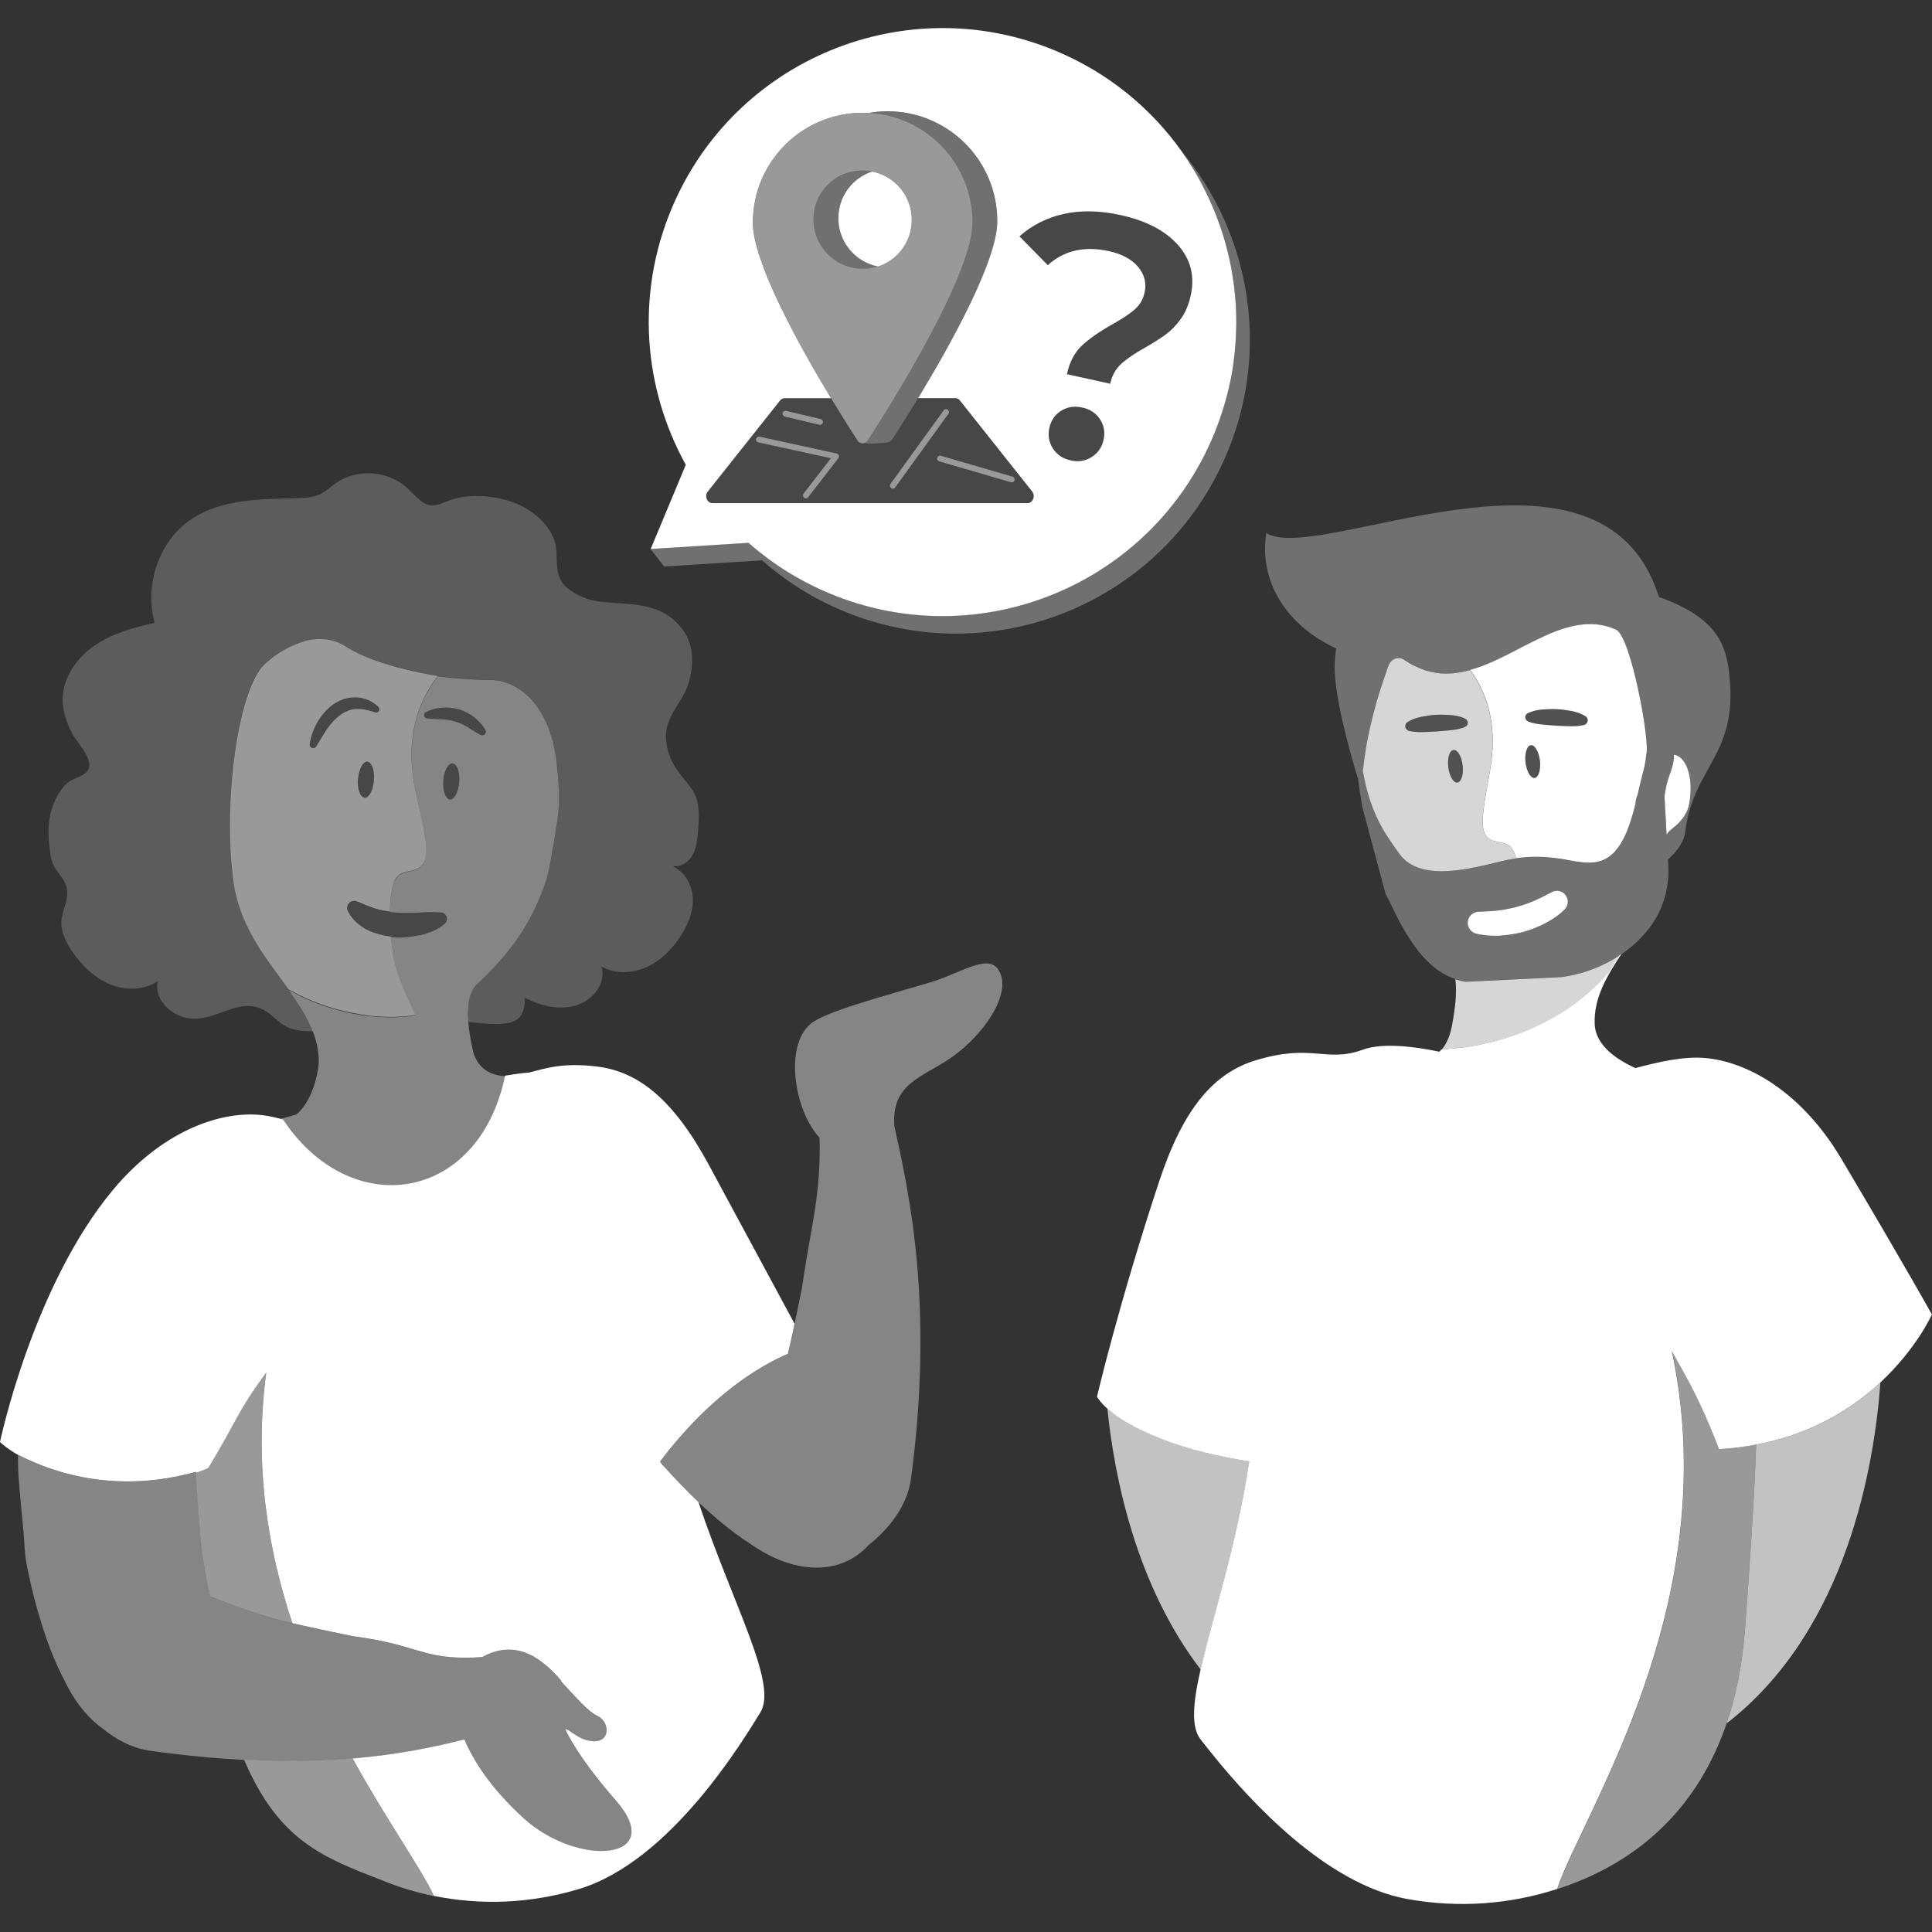 <svg viewBox="0 0 300 300" xmlns="http://www.w3.org/2000/svg"><rect x="0" y="0" width="300" height="300" fill="#333333" stroke="none"/><g fill="#fff"><path d="m 41.17 103.17 c 1.77 -1.68 3.96 -2.93 6.31 -3.59 2.1 -.6 4.38 -.26 6.25 .88 3.11 1.88 10.09 4.97 22.56 5.1 2.19 .02 4.26 1.07 5.82 2.6 1.58 1.56 3.2 4.1 3.99 8.16 v .03 c -.31 -1.6 -.75 -2.95 -1.27 -4.11 .51 1.16 .96 2.51 1.27 4.11 .13 .67 .25 1.38 .33 2.13 .15 1.47 .3 2.95 .35 4.43 .05 1.49 0 2.98 -.23 4.46 -.32 2.05 -.73 4.55 -1.09 6.44 -.08 .41 -.15 .78 -.23 1.12 -.1 .46 -.19 .85 -.27 1.14 -.41 1.42 -.92 2.74 -1.47 4.01 -1.21 2.77 -2.72 5.22 -4.48 7.44 -1.51 1.91 -3.2 3.66 -4.99 5.34 -.95 .88 -1.29 2.39 -1.35 4.02 -.01 .29 -.01 .58 0 .87 .01 .31 .03 .62 .05 .92 1.41 .2 2.83 .33 4.26 .34 3.19 .02 4.54 -.87 4.52 -4.07 2.43 1.25 5.36 1.98 8 1.16 2.65 -.81 4.7 -3.55 3.88 -6.02 2.06 1.19 4.8 1.09 7 .1 2.2 -.98 3.91 -2.74 5.2 -4.67 1.18 -1.77 2.05 -3.78 2.01 -5.85 s -1.14 -4.2 -3.11 -5.15 c 1.25 .11 2.29 -.52 2.93 -1.53 s .82 -2.2 .93 -3.37 c .23 -2.32 .46 -5.21 -.94 -7.12 -1.33 -1.82 -2.75 -3.12 -3.5 -5.36 -.11 -.34 -.21 -.68 -.29 -1.03 -.2 -.86 -.27 -1.74 -.15 -2.61 .41 -2.81 2.7 -4.78 3.48 -7.49 .77 -2.7 .86 -5.73 -.84 -8.1 -3.27 -4.56 -8.08 -3.92 -12.93 -4.48 -1.8 -.21 -3.53 -.91 -4.96 -2.02 -2.74 -2.11 -1.09 -5.38 -2.35 -8.07 -1.36 -2.9 -4.27 -4.85 -7.28 -5.68 -2.93 -.81 -6.49 -.96 -9.32 .26 -3.03 1.31 -3.61 .17 -5.99 -2.08 -2.91 -2.76 -7.79 -3.13 -11.08 -.84 -.84 .58 -1.58 1.31 -2.5 1.75 -1.09 .51 -2.32 .58 -3.52 .61 -5.65 .17 -11.7 .1 -16.41 3.23 -5.08 3.38 -7.39 10.26 -5.74 16.14 -3.31 .72 -6.65 1.65 -9.42 3.58 -2.78 1.94 -4.92 5.07 -4.87 8.45 .03 1.74 .62 3.43 1.39 5 .83 1.66 4 4.59 2.23 6.22 -.8 .74 -2.19 .89 -3.07 1.76 -.81 .81 -1.42 1.82 -1.87 2.87 -1.15 2.7 -1 5.71 -.49 8.56 .37 2.08 2.1 2.94 2.46 4.84 .34 1.8 -.78 3.4 -.85 5.14 -.08 2.03 1.23 4.11 2.44 5.64 1.44 1.82 3.29 3.43 5.56 4.24 2.27 .8 5.01 .69 6.97 -.67 -.62 2.53 1.65 5.09 4.35 5.69 4.6 1.01 8.33 -3.76 12.62 -.9 .99 .66 1.78 1.59 2.81 2.17 1.11 .63 2.42 .8 3.69 .83 .21 0 .42 0 .63 -.01 -.86 -2.25 -2.24 -4.36 -3.78 -6.5 .01 .01 .03 .01 .04 .02 -3.34 -4.66 -7.42 -9.47 -8.47 -16.26 -1.76 -11.69 .41 -30.03 4.81 -34.22 z" opacity=".2"/><path d="m 57.25 157.71 c 1.49 .17 2.81 .21 3.9 .19 2.09 -.04 3.34 -.29 3.35 -.3 0 0 -.1 -.22 -.26 -.54 -.1 -.2 -.21 -.43 -.34 -.72 -.18 -.4 -.4 -.87 -.62 -1.37 -.23 -.52 -.47 -1.07 -.7 -1.62 -.32 -.76 -.6 -1.49 -.8 -2.09 -.12 -.37 -.22 -.77 -.33 -1.19 -.21 -.84 -.4 -1.77 -.54 -2.73 -.08 -.66 -.14 -1.22 -.2 -1.72 -.01 -.06 -.01 -.12 -.02 -.18 -1.2 -.14 -2.39 -.46 -3.54 -.97 -1.32 -.65 -2.5 -1.7 -3.14 -3 -.27 -.54 -.05 -1.2 .5 -1.47 .29 -.14 .62 -.15 .9 -.04 l .16 .06 c 1.09 .45 1.97 .84 2.93 1.13 .65 .19 1.33 .3 2.02 .39 .03 -1.37 .16 -2.66 .42 -3.75 .03 -.14 .07 -.27 .11 -.41 .16 -.53 .38 -1.05 .8 -1.41 .45 -.4 1.05 -.55 1.65 -.68 .62 -.14 1.24 -.27 1.73 -.65 .63 -.48 .9 -1.25 .97 -2.06 .04 -.47 .02 -.95 -.03 -1.4 -.31 -2.85 -1.09 -5.63 -1.67 -8.45 -1.81 -8.76 .81 -14.23 3.46 -17.76 h .01 s -9.06 -1.23 -14.26 -4.55 c -1.84 -1.18 -4.14 -1.47 -6.25 -.88 -2.35 .67 -4.54 1.91 -6.31 3.59 -4.4 4.18 -6.57 22.52 -4.81 34.22 1.05 6.79 5.12 11.6 8.47 16.26 2.7 1.54 5.33 2.54 7.75 3.18 1.58 .42 3.06 .69 4.41 .86 .08 .01 .18 .03 .26 .04 z m -1.65 -36.73 c .09 -1.23 .52 -2.24 1.03 -2.58 .13 -.09 .27 -.14 .41 -.13 .06 0 .11 .03 .16 .05 .11 .04 .21 .1 .31 .21 .07 .08 .13 .17 .19 .27 .29 .53 .44 1.4 .37 2.36 -.09 1.16 -.47 2.13 -.95 2.53 -.16 .13 -.33 .2 -.5 .18 -.17 -.01 -.33 -.1 -.47 -.26 -.11 -.12 -.2 -.29 -.29 -.49 -.12 -.29 -.22 -.65 -.26 -1.06 -.04 -.34 -.04 -.7 -.02 -1.09 z m -6.35 -8.77 c .61 -1.04 1.39 -2.03 2.43 -2.78 .52 -.38 1.12 -.66 1.74 -.89 .64 -.17 1.3 -.29 1.96 -.24 1.32 .06 2.55 .63 3.4 1.49 .19 .2 .19 .51 -.01 .71 -.14 .14 -.34 .18 -.51 .12 l -.01 -.01 c -1.02 -.35 -1.97 -.56 -2.88 -.52 -.92 .03 -1.78 .38 -2.54 .94 -.77 .55 -1.44 1.31 -2.03 2.15 -.59 .85 -1.09 1.78 -1.69 2.72 l -.01 .02 c -.16 .26 -.5 .33 -.76 .17 -.19 -.12 -.28 -.34 -.25 -.55 .18 -1.15 .57 -2.28 1.16 -3.33 z" opacity=".5"/><path d="m 78.43 167.1 c -3.27 -.15 -4.63 -2.2 -5.04 -4.14 -.22 -1.05 -.54 -2.65 -.67 -4.29 -.02 -.31 -.04 -.61 -.05 -.92 -.01 -.29 0 -.58 .01 -.87 .05 -1.64 .4 -3.15 1.35 -4.02 1.8 -1.68 3.48 -3.43 4.99 -5.34 1.76 -2.22 3.27 -4.67 4.48 -7.44 .55 -1.27 1.06 -2.59 1.47 -4.01 .08 -.29 .17 -.68 .27 -1.14 .07 -.34 .15 -.71 .22 -1.12 .36 -1.89 .78 -4.39 1.09 -6.45 .23 -1.49 .28 -2.98 .23 -4.46 s -.2 -2.96 -.35 -4.43 c -.08 -.76 -.2 -1.46 -.33 -2.13 -.31 -1.6 -.75 -2.95 -1.27 -4.11 -.36 -.81 -.76 -1.52 -1.17 -2.14 -.5 -.75 -1.02 -1.38 -1.55 -1.9 -.11 -.11 -.22 -.2 -.33 -.3 -1.51 -1.37 -3.45 -2.28 -5.49 -2.3 -3.11 -.03 -5.86 -.25 -8.31 -.58 -2.66 3.54 -5.27 9.01 -3.46 17.76 .57 2.81 1.35 5.59 1.66 8.45 .05 .45 .07 .93 .02 1.4 -.08 .81 -.34 1.57 -.97 2.06 -.49 .38 -1.12 .51 -1.73 .65 -.6 .14 -1.19 .29 -1.65 .69 -.41 .36 -.64 .88 -.8 1.41 -.04 .14 -.08 .27 -.11 .41 -.26 1.08 -.39 2.38 -.42 3.75 .34 .04 .68 .09 1.03 .12 .2 .01 .42 .01 .62 .02 .88 .04 1.77 .05 2.69 -.02 1.12 -.07 2.31 -.15 3.52 -.03 l .12 .01 c .55 .05 .96 .54 .9 1.09 -.03 .27 -.16 .51 -.36 .68 -1.12 .93 -2.35 1.4 -3.66 1.71 -.82 .17 -1.65 .31 -2.5 .37 -.52 .04 -1.04 .06 -1.56 .02 -.21 -.01 -.41 -.04 -.62 -.07 .01 .06 .01 .12 .02 .18 .06 .56 .13 1.14 .2 1.72 .15 .97 .33 1.89 .54 2.74 .1 .42 .21 .82 .33 1.19 .19 .59 .48 1.33 .8 2.09 .23 .54 .47 1.1 .7 1.62 .22 .5 .44 .97 .62 1.37 .13 .28 .24 .52 .34 .72 .16 .33 .26 .54 .26 .54 -.01 0 -1.26 .26 -3.35 .3 -1.09 .02 -2.41 -.02 -3.91 -.19 -.08 -.01 -.17 -.02 -.26 -.03 -1.35 -.16 -2.84 -.44 -4.41 -.86 -2.42 -.64 -5.05 -1.64 -7.75 -3.18 1.53 2.13 2.9 4.23 3.76 6.49 .08 .23 .17 .48 .26 .72 .41 1.25 .65 2.56 .65 3.95 .01 .8 -.6 5.7 -3.45 8.18 l -1.97 .56 -.54 .16 .45 .12 c 10.48 15.82 30.3 12.94 34.44 -6.73 z m -9.6 -45.86 c .04 -.58 .16 -1.11 .33 -1.55 .11 -.29 .24 -.54 .39 -.73 .07 -.1 .15 -.18 .23 -.24 .16 -.13 .33 -.2 .5 -.18 .6 .04 1.02 1.04 1.05 2.33 0 .18 0 .37 -.02 .57 -.12 1.55 -.76 2.76 -1.44 2.71 -.17 -.01 -.33 -.1 -.47 -.26 -.04 -.04 -.07 -.1 -.11 -.16 -.03 -.04 -.06 -.07 -.08 -.12 -.1 -.18 -.18 -.4 -.24 -.65 -.02 -.06 -.03 -.13 -.05 -.19 -.09 -.45 -.13 -.97 -.09 -1.52 z m -2.97 -10.29 c .02 -.17 .13 -.31 .27 -.38 .76 -.4 1.59 -.62 2.47 -.68 .87 -.07 1.8 0 2.68 .26 1.77 .56 3.24 1.71 4.09 3.19 .15 .27 .06 .61 -.21 .77 -.18 .1 -.38 .1 -.55 .01 l -.02 -.01 c -.71 -.39 -1.34 -.82 -1.96 -1.19 -.62 -.38 -1.26 -.68 -1.92 -.87 -.66 -.2 -1.35 -.32 -2.08 -.36 s -1.5 -.03 -2.33 -.15 h -.01 c -.28 -.04 -.47 -.3 -.43 -.58 z" opacity=".4"/><path d="m 56.16 123.62 c .14 .15 .29 .24 .47 .26 .17 .01 .34 -.05 .5 -.18 .48 -.39 .86 -1.37 .95 -2.53 .07 -.97 -.08 -1.84 -.37 -2.36 -.06 -.11 -.12 -.2 -.19 -.27 -.09 -.1 -.2 -.17 -.31 -.21 -.05 -.02 -.1 -.05 -.16 -.05 -.14 -.01 -.28 .04 -.41 .13 -.51 .34 -.94 1.35 -1.03 2.58 -.03 .38 -.02 .75 .02 1.09 .05 .41 .14 .77 .26 1.06 .08 .2 .18 .37 .29 .49 z" opacity=".1"/><path d="m 69.2 123.6 c .03 .05 .06 .08 .08 .12 .04 .05 .07 .11 .11 .16 .14 .15 .29 .24 .47 .26 .68 .05 1.33 -1.16 1.44 -2.71 .02 -.19 .02 -.38 .02 -.57 -.02 -1.29 -.45 -2.28 -1.05 -2.33 -.17 -.01 -.34 .05 -.5 .18 -.08 .07 -.16 .15 -.23 .24 -.15 .19 -.28 .44 -.39 .73 -.17 .44 -.28 .97 -.33 1.55 -.04 .56 -.01 1.08 .09 1.52 .01 .07 .03 .13 .05 .19 .06 .25 .14 .47 .24 .65 z" opacity=".1"/><path d="m 55.58 140.05 l -.16 -.06 c -.28 -.11 -.61 -.11 -.9 .04 -.54 .27 -.76 .93 -.5 1.47 .65 1.31 1.82 2.35 3.14 3 1.14 .51 2.34 .83 3.54 .97 .21 .02 .41 .05 .62 .07 .53 .04 1.05 .02 1.56 -.02 .85 -.06 1.69 -.2 2.5 -.37 1.31 -.31 2.55 -.78 3.66 -1.71 .2 -.16 .33 -.4 .36 -.68 .05 -.55 -.35 -1.04 -.9 -1.09 l -.12 -.01 c -1.22 -.12 -2.4 -.04 -3.52 .03 -.92 .07 -1.81 .06 -2.69 .02 -.21 -.01 -.42 -.01 -.62 -.02 -.35 -.03 -.69 -.07 -1.03 -.12 -.69 -.09 -1.37 -.2 -2.02 -.39 -.96 -.3 -1.84 -.69 -2.93 -1.13 z" opacity=".1"/><path d="m 66.3 111.53 c .82 .12 1.59 .11 2.33 .15 .73 .04 1.42 .16 2.08 .36 s 1.3 .49 1.92 .87 c .63 .37 1.25 .8 1.96 1.19 l .02 .01 c .17 .09 .37 .09 .55 -.01 .27 -.16 .36 -.5 .21 -.77 -.85 -1.48 -2.32 -2.63 -4.09 -3.19 -.88 -.27 -1.81 -.33 -2.68 -.26 -.88 .07 -1.71 .28 -2.47 .68 -.14 .07 -.24 .21 -.27 .38 -.04 .28 .15 .54 .43 .58 h .01 z" opacity=".1"/><path d="m 49.11 115.93 l .01 -.02 c .59 -.94 1.1 -1.87 1.69 -2.72 .59 -.84 1.26 -1.6 2.03 -2.15 .76 -.56 1.62 -.92 2.54 -.94 .92 -.04 1.87 .17 2.88 .52 l .01 .01 c .17 .06 .37 .02 .51 -.12 .2 -.19 .2 -.51 .01 -.71 -.85 -.87 -2.08 -1.43 -3.4 -1.49 -.66 -.04 -1.32 .07 -1.96 .24 -.62 .22 -1.22 .51 -1.74 .89 -1.05 .76 -1.83 1.75 -2.43 2.78 -.59 1.05 -.97 2.18 -1.16 3.33 -.03 .21 .06 .43 .25 .55 .26 .16 .6 .09 .76 -.17 z" opacity=".1"/><path d="m 185.12 25.98 c .85 1.38 1.62 2.8 2.32 4.25 .1 .2 .19 .4 .28 .6 .39 .83 .75 1.67 1.09 2.52 .04 .11 .08 .21 .12 .32 .29 .77 .57 1.54 .82 2.32 .03 .09 .06 .18 .09 .27 .55 1.73 .99 3.49 1.33 5.28 .03 .15 .05 .3 .08 .44 .13 .74 .25 1.47 .34 2.22 .02 .19 .05 .37 .07 .56 .1 .84 .18 1.68 .23 2.52 0 .04 .01 .08 .01 .12 .05 .9 .08 1.81 .07 2.72 0 .17 -.01 .35 -.01 .52 -.01 .71 -.04 1.42 -.08 2.14 -.02 .25 -.03 .5 -.05 .75 -.05 .69 -.13 1.39 -.21 2.08 -.03 .2 -.04 .4 -.07 .61 -.12 .89 -.27 1.77 -.44 2.65 -.03 .15 -.07 .3 -.1 .46 -.15 .73 -.32 1.45 -.51 2.17 -.07 .28 -.15 .55 -.23 .82 -.18 .63 -.37 1.26 -.58 1.89 -.09 .26 -.17 .52 -.26 .78 -.3 .87 -.62 1.73 -.98 2.58 -9.7 23.27 -36.41 34.26 -59.67 24.56 -1.77 -.74 -3.47 -1.58 -5.09 -2.51 -1.08 -.62 -2.13 -1.28 -3.14 -1.97 -1.52 -1.04 -2.97 -2.17 -4.33 -3.37 l -15.21 .96 2.11 2.73 15.21 -.96 c 3.64 3.2 7.84 5.88 12.56 7.85 23.25 9.71 49.97 -1.29 59.67 -24.56 6.77 -16.25 3.45 -34.18 -7.09 -46.83 .53 .74 1.03 1.49 1.51 2.26 .05 .08 .1 .15 .14 .23 z" opacity=".3"/><path d="m 30.87 235.43 c .12 1.77 .25 3.55 .48 5.32 .31 2.38 .73 4.76 1.27 7.12 3.48 1.42 7.05 2.69 10.73 3.7 .43 .12 1.16 .29 2.04 .5 -3.8 -11.42 -5.98 -24.53 -4.06 -38.92 -4.7 6.43 -4.23 6.96 -8.98 14.81 0 0 -.67 .34 -1.91 .75 v .05 l .42 6.68 z" opacity=".5"/><path d="m 37.91 273.27 c 5.4 12.65 12.37 15.19 21.48 18.73 2.49 1.02 5.14 1.84 7.98 2.42 -2.02 -4.35 -7.29 -11.66 -12.63 -21.34 -4.81 .4 -10.36 .53 -16.84 .19 z" opacity=".5"/><path d="m 242.47 157.27 c .19 -.12 .39 -.23 .58 -.35 .05 -.03 .1 -.07 .15 -.11 2.35 -1.55 4.63 -3.48 6.7 -5.89 .2 -.34 .41 -.68 .62 -1.01 .13 -.22 .27 -.43 .41 -.65 .2 -.31 .4 -.62 .61 -.94 -2.66 1.77 -5.76 2.96 -8.99 3.39 l -14.96 .74 c -.56 -.08 -1.09 -.22 -1.6 -.39 .28 2.17 -.11 4.76 -.35 6.21 s -.55 3.22 -1.72 4.65 c 2.43 -.08 6.09 -.51 10.14 -1.78 2.71 -.85 5.6 -2.1 8.41 -3.87 z" opacity=".8"/><path d="m 235.38 133.28 c -.03 -.1 -.04 -.21 -.07 -.31 -.18 -.61 -.41 -1.24 -.91 -1.63 -.88 -.71 -2.24 -.44 -3.17 -1.09 -.94 -.66 -1.08 -1.99 -1 -3.14 .17 -2.64 .77 -5.22 1.19 -7.83 .91 -5.66 -.09 -9.77 -1.65 -12.8 -.46 -.9 -.97 -1.71 -1.5 -2.43 -.06 .02 -.13 .03 -.19 .05 -.28 .08 -.57 .14 -.85 .2 l -.03 .01 c -.12 .02 -.23 .05 -.35 .07 -.29 .05 -.58 .09 -.87 .13 -.11 .01 -.22 .03 -.32 .04 -.37 .03 -.73 .05 -1.1 .05 -.03 0 -.06 0 -.09 0 -.4 0 -.8 -.03 -1.2 -.08 -.1 -.01 -.2 -.03 -.3 -.05 -.29 -.04 -.59 -.1 -.89 -.17 -.14 -.03 -.27 -.07 -.41 -.11 -.26 -.07 -.53 -.16 -.79 -.26 -.14 -.05 -.29 -.11 -.43 -.17 -.22 -.09 -.44 -.19 -.66 -.3 -.06 -.03 -.11 -.06 -.17 -.08 -.13 -.07 -.26 -.12 -.38 -.19 -.4 -.22 -.8 -.46 -1.2 -.74 -.21 -.15 -.45 -.23 -.69 -.26 -.65 -.07 -1.3 .3 -1.62 .91 -.03 .07 -.07 .13 -.1 .2 -.07 .19 -.14 .4 -.22 .63 s -.16 .47 -.25 .73 c -.07 .21 -.15 .43 -.23 .66 -.23 .69 -.49 1.46 -.75 2.31 -.19 .62 -.39 1.27 -.58 1.97 -.11 .4 -.22 .8 -.33 1.22 -.22 .84 -.43 1.72 -.63 2.64 s -.39 1.88 -.55 2.87 c -.18 1.09 -.33 2.21 -.46 3.37 1.18 6.82 3.55 9.88 5.67 12.87 3.21 4.52 11.19 2.27 15.74 1.19 .81 -.19 1.56 -.35 2.31 -.46 z m -8.27 -13.05 c -.01 .05 -.02 .1 -.03 .15 -.04 .19 -.09 .35 -.15 .5 -.15 .36 -.36 .6 -.63 .63 -.62 .07 -1.25 -1 -1.41 -2.4 -.02 -.18 -.03 -.35 -.04 -.51 -.01 -.33 .02 -.65 .06 -.93 .12 -.7 .41 -1.18 .8 -1.22 .31 -.04 .62 .22 .88 .65 .26 .44 .45 1.05 .53 1.75 .03 .25 .04 .5 .04 .73 s -.02 .45 -.06 .66 z m .34 -7.34 l -.01 .01 c -.37 .16 -.73 .25 -1.09 .33 s -.71 .13 -1.07 .16 c -.71 .06 -1.41 .15 -2.12 .19 -.71 .05 -1.41 .07 -2.12 .1 -.71 .02 -1.43 0 -2.2 -.17 h -.01 c -.2 -.04 -.37 -.15 -.49 -.32 -.25 -.35 -.15 -.83 .22 -1.07 .68 -.43 1.41 -.66 2.16 -.82 .75 -.14 1.5 -.26 2.27 -.3 .76 -.05 1.53 -.01 2.29 .04 .38 .03 .76 .08 1.14 .17 s .75 .21 1.11 .41 c .13 .07 .24 .18 .31 .32 .18 .36 .01 .78 -.37 .94 z" opacity=".8"/><path d="m 238.45 116.18 c -.15 -.21 -.32 -.36 -.49 -.42 -.01 0 -.01 -.01 -.02 -.01 -.08 -.03 -.15 -.03 -.23 -.03 -.08 .01 -.15 .04 -.22 .08 s -.13 .1 -.19 .17 c -.13 .16 -.24 .4 -.32 .68 -.13 .47 -.17 1.08 -.1 1.74 .02 .2 .06 .39 .1 .58 .01 .06 .03 .11 .04 .17 .03 .12 .07 .24 .11 .36 .02 .06 .04 .11 .06 .17 .04 .11 .09 .21 .13 .3 .02 .04 .04 .09 .07 .13 .07 .13 .14 .24 .22 .33 l .01 .01 c .07 .08 .14 .15 .21 .21 .15 .11 .3 .17 .46 .15 .08 -.01 .15 -.04 .22 -.08 .14 -.08 .26 -.23 .36 -.43 .25 -.49 .35 -1.28 .25 -2.16 -.09 -.82 -.35 -1.52 -.67 -1.95 z" opacity=".15"/><path d="m 226.6 117.1 c -.26 -.44 -.57 -.69 -.88 -.65 -.39 .04 -.67 .53 -.8 1.22 -.05 .28 -.07 .59 -.06 .93 0 .17 .02 .34 .04 .51 .16 1.4 .79 2.48 1.41 2.4 .26 -.03 .48 -.27 .63 -.63 .06 -.15 .11 -.31 .15 -.5 .01 -.05 .02 -.1 .03 -.15 .03 -.2 .05 -.42 .06 -.66 0 -.23 -.01 -.48 -.04 -.73 -.08 -.7 -.28 -1.32 -.53 -1.75 z" opacity=".15"/><path d="m 227.52 111.64 c -.36 -.19 -.74 -.32 -1.11 -.41 -.38 -.09 -.76 -.15 -1.14 -.17 -.76 -.05 -1.53 -.09 -2.29 -.04 -.76 .04 -1.52 .16 -2.27 .3 -.75 .16 -1.48 .39 -2.16 .82 -.38 .24 -.48 .71 -.22 1.07 .12 .17 .3 .28 .49 .32 h .01 c .77 .17 1.49 .18 2.2 .17 .71 -.04 1.42 -.05 2.12 -.1 .71 -.04 1.41 -.13 2.12 -.19 .36 -.03 .71 -.08 1.07 -.16 .36 -.07 .72 -.17 1.09 -.33 l .01 -.01 c .38 -.16 .55 -.59 .37 -.94 -.07 -.14 -.18 -.25 -.31 -.32 z" opacity=".15"/><path d="m 237.28 112.04 l .01 .01 c .37 .16 .73 .25 1.09 .32 .36 .08 .72 .12 1.07 .15 .71 .06 1.42 .14 2.12 .18 .71 .04 1.42 .05 2.13 .09 .71 .01 1.43 -.01 2.2 -.18 h .01 c .44 -.1 .71 -.52 .61 -.93 -.05 -.2 -.18 -.36 -.35 -.46 -.68 -.42 -1.42 -.65 -2.16 -.8 -.75 -.13 -1.51 -.24 -2.27 -.28 -.76 -.05 -1.53 0 -2.29 .06 -.38 .03 -.76 .09 -1.14 .18 s -.75 .22 -1.11 .42 -.49 .63 -.27 .97 c .08 .13 .21 .23 .34 .29 z" opacity=".15"/><path d="m 242.55 151.71 c 3.23 -.43 6.33 -1.62 8.99 -3.39 v -.01 c .05 -.04 .11 -.07 .17 -.1 .04 -.02 .07 -.04 .11 -.07 1.68 -1.16 3.18 -2.56 4.39 -4.18 2.06 -2.74 3.02 -6.16 2.84 -9.59 l -.05 -.89 c 1.32 -1.24 2.46 -2.59 2.68 -4.33 1.29 -10.18 8.14 -11.78 6.87 -24.18 -.46 -4.51 -1.62 -8.97 -10.95 -12.27 -.02 -.06 -.04 -.12 -.06 -.19 -.07 -.21 -.14 -.41 -.21 -.61 -.09 -.24 -.17 -.48 -.27 -.74 -.01 -.02 -.02 -.03 -.02 -.04 -9.91 -25.76 -52.56 -3.34 -60.41 -8.35 -1.13 7.11 2.72 14.16 10.86 17.92 -.12 .67 -.2 1.41 -.24 2.22 -.21 4.72 2.25 13.53 3.63 18.05 0 .21 .59 4.07 .64 4.28 l 3.61 13.49 c 1.63 3.03 4.71 11.27 10.86 13.3 .52 .17 1.04 .31 1.6 .39 l 14.96 -.74 z m 16.23 -29.79 c .37 -1.66 1.23 -3.02 1.16 -4.72 h .03 c .06 .01 .12 .01 .18 .03 1.9 .5 2.86 3.91 2.15 7.63 -.32 1.67 -1.47 2.93 -2.63 3.81 -.4 .31 -.67 .62 -.88 .94 l -.33 -6 c .1 -.57 .19 -1.14 .31 -1.69 z m -15.8 19.3 c -.83 .82 -1.85 1.56 -3.05 2.17 -1.09 .56 -2.23 1 -3.38 1.32 -.45 .12 -.92 .21 -1.38 .3 -.63 .12 -1.26 .2 -1.89 .25 -.11 .01 -.21 .03 -.31 .03 -.27 .01 -.54 .02 -.8 .02 -1.04 0 -2.02 -.11 -2.92 -.33 -.76 -.19 -1.3 -.86 -1.32 -1.64 -.01 -.45 .15 -.89 .47 -1.23 s .75 -.53 1.21 -.54 c .96 -.03 2 -.08 3.03 -.19 .76 -.08 1.52 -.23 2.28 -.41 .2 -.05 .39 -.08 .59 -.14 .11 -.03 .22 -.07 .33 -.1 .85 -.24 1.67 -.53 2.42 -.86 .92 -.41 1.81 -.87 2.76 -1.36 .66 -.34 1.46 -.22 1.98 .31 .32 .32 .49 .74 .49 1.2 0 .45 -.18 .88 -.5 1.2 z m -25.64 -8.66 c -2.12 -2.99 -4.49 -6.05 -5.67 -12.87 .12 -1.16 .28 -2.29 .46 -3.37 .17 -.99 .35 -1.95 .55 -2.87 s .41 -1.8 .63 -2.64 c .11 -.42 .22 -.82 .33 -1.22 .2 -.7 .39 -1.35 .58 -1.97 .26 -.85 .52 -1.63 .75 -2.31 .08 -.23 .15 -.45 .23 -.66 .09 -.26 .17 -.5 .25 -.73 s .15 -.44 .22 -.63 c .03 -.07 .06 -.14 .1 -.2 .31 -.62 .97 -.98 1.62 -.91 .24 .03 .47 .11 .69 .26 .4 .28 .8 .52 1.2 .74 .13 .07 .26 .13 .38 .19 l .18 .09 c .22 .1 .43 .21 .64 .3 .14 .06 .29 .11 .43 .17 .27 .1 .53 .18 .79 .26 .14 .04 .27 .08 .41 .11 .3 .07 .59 .12 .89 .17 .1 .02 .2 .04 .3 .05 .4 .05 .8 .07 1.2 .08 h .09 c .37 0 .73 -.02 1.1 -.05 .11 -.01 .22 -.03 .32 -.04 .29 -.03 .58 -.08 .87 -.13 .12 -.02 .23 -.04 .35 -.07 l .03 -.01 c .28 -.06 .57 -.13 .85 -.2 .06 -.02 .13 -.03 .19 -.05 .05 -.02 .11 -.03 .16 -.05 .13 -.04 .25 -.07 .37 -.11 .19 -.06 .39 -.12 .58 -.19 .11 -.04 .22 -.07 .33 -.11 .27 -.1 .53 -.2 .8 -.3 .14 -.06 .28 -.11 .42 -.17 .16 -.07 .32 -.13 .48 -.2 .14 -.06 .28 -.12 .43 -.19 .25 -.11 .5 -.22 .74 -.34 .18 -.08 .36 -.17 .54 -.26 .1 -.05 .21 -.1 .31 -.15 .9 -.44 1.79 -.91 2.69 -1.37 l .01 -.01 c .4 -.21 .8 -.41 1.2 -.61 .24 -.12 .49 -.25 .73 -.37 .59 -.29 1.17 -.58 1.76 -.84 l .07 -.03 c .29 -.13 .58 -.26 .87 -.38 .05 -.02 .1 -.04 .14 -.06 .32 -.13 .63 -.26 .95 -.37 l .04 -.01 c .29 -.11 .58 -.2 .87 -.3 .07 -.02 .14 -.04 .2 -.06 .3 -.09 .61 -.18 .91 -.25 h .01 c .3 -.08 .61 -.14 .91 -.19 .07 -.01 .14 -.02 .22 -.04 .26 -.04 .51 -.08 .77 -.1 .05 -.01 .11 -.01 .16 -.02 .3 -.03 .6 -.04 .9 -.04 h .2 c .25 0 .49 .02 .73 .04 .07 .01 .14 .01 .22 .02 .3 .03 .6 .08 .89 .14 .05 .01 .1 .02 .15 .04 .25 .06 .51 .13 .76 .2 .08 .03 .16 .05 .24 .08 .3 .1 .6 .21 .9 .35 l .01 .01 c 2.3 1.07 5.35 17.7 4.66 19.4 0 0 -.01 1.05 -.56 3 -.05 .17 -.08 .33 -.12 .48 -.21 .78 -.42 1.74 -.66 2.79 -.22 .47 -.31 .9 -.31 1.31 -.7 2.86 -1.7 6.04 -3.53 7.78 -2.2 2.09 -4.9 1.38 -7.89 .83 -.31 -.05 -.61 -.08 -.9 -.12 -2.4 -.3 -4.29 -.28 -6.26 .02 -.75 .11 -1.5 .27 -2.31 .46 -4.55 1.08 -12.54 3.33 -15.74 -1.19 z" opacity=".3"/><path d="m 144.33 152.57 c -7.5 2.24 -16.35 4.55 -18.5 6.45 -4.1 3.53 -2.43 13.53 1.43 17.64 .25 8.5 -1.31 13.83 -2.45 21.45 l -.28 1.87 s -.56 2.78 -1.14 5.57 c -.21 .99 -.42 1.98 -.61 2.84 -.16 .72 -.3 1.35 -.42 1.82 -3.59 1.54 -9.99 5.14 -16.85 13.02 -1 1.16 -2.02 2.41 -3.03 3.75 .23 .28 .47 .57 .75 .87 1.56 1.76 3.35 3.63 5.25 5.43 2.48 2.35 5.13 4.57 7.71 6.23 7.97 5.69 14.92 4.59 18.66 .43 2.92 -2.3 6.03 -5.91 6.62 -10.38 3.54 -26.62 -.19 -43.97 -2.59 -54.64 -.51 -6.67 4.17 -7.51 8.79 -10.67 5.05 -3.46 9.8 -10.28 7.28 -13.78 -1.71 -2.37 -5.86 .69 -10.59 2.1 z" opacity=".4"/><path d="m 272.7 224.32 c -.3 8.61 -1.11 20.44 -1.7 28.11 -.02 .3 -.05 .61 -.07 .91 -.4 5.16 -1.34 9.92 -2.81 14.24 .25 -.18 .49 -.36 .74 -.56 17.97 -14.53 22.18 -39.42 23.13 -52.35 -1.01 .94 -2.14 1.88 -3.37 2.78 -4.04 2.98 -9.27 5.62 -15.92 6.87 z" opacity=".7"/><path d="m 271 252.43 c .59 -7.67 1.39 -19.5 1.7 -28.11 -1.81 .34 -3.72 .59 -5.74 .7 -.2 -.52 -.4 -1.02 -.59 -1.5 -2.35 -5.85 -3.99 -8.82 -5.88 -12.2 -.28 -.49 -.56 -1 -.85 -1.52 .64 2.98 1.08 5.91 1.38 8.81 1.83 17.4 -1.96 33.23 -6.71 46.1 -1.77 4.79 -3.67 9.17 -5.46 13.07 -3.1 6.77 -5.87 12.08 -7.02 15.55 13.24 -4.3 22.01 -13.19 26.28 -25.73 1.47 -4.33 2.42 -9.08 2.81 -14.24 .02 -.3 .05 -.6 .07 -.91 z" opacity=".5"/><path d="m 101.01 85.25 l 15.21 -.96 c 1.37 1.2 2.81 2.33 4.33 3.37 1.01 .7 2.06 1.36 3.14 1.97 1.62 .93 3.32 1.77 5.09 2.51 23.25 9.71 49.97 -1.29 59.67 -24.56 .36 -.86 .68 -1.72 .98 -2.58 .09 -.26 .17 -.52 .26 -.78 .21 -.63 .4 -1.26 .58 -1.89 .08 -.28 .16 -.55 .23 -.82 .19 -.72 .36 -1.45 .51 -2.17 .03 -.15 .07 -.3 .1 -.46 .18 -.88 .32 -1.77 .44 -2.65 .03 -.2 .05 -.4 .07 -.61 .09 -.7 .16 -1.39 .21 -2.08 .02 -.25 .04 -.5 .05 -.75 .04 -.71 .07 -1.43 .08 -2.14 0 -.17 .01 -.35 .01 -.52 0 -.91 -.02 -1.81 -.07 -2.72 0 -.04 -.01 -.08 -.01 -.12 -.05 -.84 -.13 -1.69 -.23 -2.52 -.02 -.19 -.05 -.37 -.07 -.56 -.1 -.74 -.21 -1.48 -.34 -2.22 -.03 -.15 -.05 -.3 -.08 -.44 -.34 -1.79 -.78 -3.55 -1.33 -5.28 -.03 -.09 -.06 -.18 -.09 -.27 -.25 -.78 -.53 -1.55 -.82 -2.32 -.04 -.11 -.08 -.21 -.12 -.32 -.33 -.85 -.7 -1.69 -1.09 -2.52 -.09 -.2 -.19 -.4 -.28 -.6 -.4 -.83 -.81 -1.64 -1.25 -2.44 -.34 -.61 -.69 -1.22 -1.06 -1.81 -.05 -.08 -.1 -.15 -.14 -.23 -.48 -.77 -.98 -1.52 -1.5 -2.26 -4.77 -6.71 -11.41 -12.21 -19.56 -15.61 -23.25 -9.71 -49.97 1.29 -59.67 24.56 -5.59 13.4 -4.3 27.94 2.23 39.72 l -5.46 13.09 z m 70.35 -16.96 c -.26 1.16 -.87 2.06 -1.84 2.67 -.97 .62 -2.05 .8 -3.25 .53 -1.24 -.27 -2.16 -.89 -2.78 -1.86 s -.8 -2.04 -.54 -3.2 c .26 -1.17 .87 -2.05 1.83 -2.65 .97 -.6 2.06 -.77 3.3 -.49 1.2 .26 2.11 .87 2.73 1.82 s .81 2.01 .55 3.18 z m -6.14 -35.08 c 2.64 -.58 5.59 -.52 8.83 .2 3.95 .87 6.91 2.42 8.88 4.65 s 2.62 4.84 1.96 7.84 c -.32 1.45 -.84 2.67 -1.56 3.65 -.72 .99 -1.5 1.79 -2.33 2.4 -.84 .61 -1.91 1.29 -3.22 2.04 -1.61 .9 -2.84 1.74 -3.69 2.52 -.86 .78 -1.42 1.8 -1.7 3.07 l -6.72 -1.48 c .42 -1.91 1.2 -3.39 2.34 -4.45 s 2.7 -2.15 4.69 -3.27 c 1.52 -.85 2.68 -1.62 3.48 -2.31 s 1.32 -1.57 1.55 -2.63 c .33 -1.48 -.01 -2.81 -1 -4 -1 -1.18 -2.5 -2 -4.51 -2.44 -3.81 -.84 -6.98 -.12 -9.52 2.17 l -4.4 -4.47 c 1.98 -1.75 4.28 -2.91 6.93 -3.49 z m -55.3 43.1 l 11.21 -14.12 c .18 -.23 .45 -.36 .72 -.36 h 7.19 c -5.04 -8.33 -12.14 -21.17 -12.14 -27.26 0 -9.42 7.64 -17.06 17.05 -17.06 .32 0 .63 .01 .94 .03 .95 -.17 1.93 -.26 2.93 -.26 9.41 0 17.05 7.64 17.04 17.06 0 6.14 -7.24 19.15 -12.29 27.48 h 5.76 c .28 0 .54 .13 .72 .36 l 11.21 14.12 c .56 .71 .12 1.83 -.72 1.83 h -48.91 c -.84 0 -1.28 -1.13 -.72 -1.83 z"/><path d="m 130.38 32.15 c -.99 4.45 1.91 8.44 5.96 9.23 2.5 -.8 4.46 -2.93 5.04 -5.51 .99 -4.45 -1.91 -8.44 -5.96 -9.23 -2.5 .8 -4.46 2.93 -5.04 5.51 z"/><path d="m 103.22 227.85 c -.28 -.3 -.52 -.59 -.75 -.87 1.02 -1.35 2.03 -2.6 3.03 -3.75 6.86 -7.89 13.27 -11.48 16.85 -13.02 .12 -.48 .26 -1.11 .42 -1.82 .19 -.87 .4 -1.85 .61 -2.84 -2.47 -4.57 -7.14 -13.24 -13.28 -24.61 -5.46 -10.13 -10.9 -14.54 -17.41 -15.33 -5.37 -.65 -8.01 .3 -10.55 .94 -1.05 .07 -2.32 .25 -3.71 .48 -.01 .03 -.01 .05 -.02 .08 -4.14 19.67 -23.96 22.54 -34.44 6.73 -.15 -.04 -.3 -.08 -.45 -.12 -1.11 -.3 -2.21 -.52 -3.27 -.61 -6.53 -.53 -15.3 2.79 -22.68 11.62 -12.52 15 -17.57 39.19 -17.57 39.19 s .9 .89 2.79 2 v -.03 c 6.1 3.13 15.69 5.99 27.65 2.65 0 .06 0 .11 .01 .16 1.25 -.41 1.91 -.75 1.91 -.75 4.74 -7.85 4.28 -8.38 8.98 -14.81 -1.92 14.39 .26 27.5 4.06 38.92 3.46 .79 9.35 2 9.35 2 l 1.97 .3 c .58 .09 1.12 .18 1.63 .28 7.24 1.36 8.28 3.2 16.53 2.68 2.89 -1.6 5.48 -1.43 7.82 -.17 l -.01 -.05 c .12 .08 .23 .17 .35 .25 1.44 .84 2.79 2.09 4.06 3.58 l -.02 .11 c 1.19 1.26 2.3 2.52 3.31 3.53 .86 .86 1.65 1.54 2.34 1.86 2.24 1.03 2.14 5.01 -1.93 3.69 -1.51 -.49 -2.81 -1.9 -3.03 -1.57 1.2 2.44 3.48 6.03 7.79 10.95 8.24 9.39 -5.8 10.61 -14.37 2.73 -5.04 -4.63 -7.69 -8.86 -9.08 -12.13 -4.56 1.14 -10.13 2.35 -17.36 2.96 5.33 9.68 10.6 16.99 12.63 21.34 7.23 1.46 14.93 1.22 22.54 -1.08 14.26 -4.31 25.54 -23.2 28.14 -27.4 2.76 -4.46 -4.14 -16.41 -9.6 -32.67 -1.89 -1.8 -3.69 -3.67 -5.25 -5.43 z"/><path d="m 231.43 119.28 c -.42 2.61 -1.02 5.2 -1.19 7.83 -.08 1.15 .06 2.48 1 3.14 .92 .65 2.29 .38 3.17 1.09 .49 .4 .73 1.02 .91 1.63 .03 .1 .05 .21 .07 .31 1.97 -.3 3.86 -.32 6.26 -.02 .3 .04 .59 .07 .9 .12 2.99 .55 5.69 1.26 7.89 -.83 1.83 -1.74 2.83 -4.91 3.53 -7.78 0 -.4 .09 -.83 .31 -1.31 .24 -1.05 .45 -2.01 .66 -2.79 .03 -.16 .07 -.32 .12 -.48 .55 -1.95 .56 -3 .56 -3 .69 -1.71 -2.36 -18.34 -4.66 -19.4 l -.01 -.01 c -.3 -.14 -.6 -.25 -.9 -.35 -.08 -.03 -.16 -.05 -.24 -.08 -.26 -.08 -.51 -.15 -.76 -.2 -.05 -.01 -.1 -.03 -.15 -.04 -.3 -.06 -.6 -.11 -.89 -.14 -.07 -.01 -.14 -.01 -.22 -.02 -.25 -.02 -.49 -.03 -.73 -.04 -.07 0 -.14 0 -.2 0 -.3 0 -.6 .02 -.9 .04 -.05 .01 -.11 .01 -.16 .02 -.26 .03 -.51 .06 -.77 .1 -.07 .01 -.14 .02 -.22 .04 -.3 .06 -.61 .12 -.91 .19 h -.01 c -.3 .08 -.61 .16 -.91 .25 -.07 .02 -.14 .04 -.2 .06 -.29 .09 -.58 .19 -.87 .3 l -.04 .01 c -.32 .12 -.63 .24 -.95 .37 -.05 .02 -.1 .04 -.14 .06 -.29 .12 -.58 .25 -.87 .38 l -.07 .03 c -.58 .27 -1.17 .55 -1.76 .84 -.24 .12 -.49 .25 -.73 .37 -.4 .2 -.8 .41 -1.2 .61 l -.01 .01 c -.89 .46 -1.79 .93 -2.69 1.37 -.1 .05 -.21 .1 -.31 .15 -.18 .09 -.36 .17 -.54 .26 -.25 .12 -.5 .23 -.74 .34 -.14 .06 -.28 .12 -.43 .19 -.16 .07 -.32 .14 -.48 .2 -.14 .06 -.28 .12 -.42 .17 -.27 .11 -.53 .21 -.8 .3 -.11 .04 -.22 .07 -.33 .11 -.19 .07 -.39 .13 -.58 .19 -.12 .04 -.25 .08 -.37 .11 -.05 .02 -.11 .03 -.16 .05 .53 .72 1.04 1.53 1.5 2.43 1.56 3.03 2.56 7.14 1.65 12.8 z m 7.44 1.01 c -.1 .2 -.22 .34 -.36 .43 -.07 .04 -.14 .07 -.22 .08 s -.15 0 -.23 -.03 -.15 -.07 -.22 -.12 c -.07 -.06 -.14 -.13 -.21 -.21 l -.01 -.01 -.01 -.01 c -.08 -.09 -.15 -.21 -.22 -.33 -.02 -.04 -.04 -.09 -.07 -.13 -.05 -.1 -.09 -.2 -.13 -.3 -.02 -.06 -.04 -.11 -.06 -.17 -.04 -.11 -.07 -.23 -.11 -.36 -.01 -.06 -.03 -.11 -.04 -.17 -.04 -.19 -.08 -.38 -.1 -.58 -.08 -.66 -.03 -1.26 .1 -1.74 .08 -.28 .18 -.52 .32 -.68 .06 -.07 .12 -.13 .19 -.17 s .14 -.07 .22 -.08 .16 0 .23 .03 c .01 0 .01 .01 .02 .01 .17 .06 .34 .21 .49 .42 .32 .43 .58 1.13 .67 1.95 .1 .87 -.01 1.67 -.25 2.16 z m -1.67 -9.51 c .36 -.2 .73 -.32 1.11 -.42 s .76 -.15 1.14 -.18 c .76 -.06 1.53 -.1 2.29 -.06 s 1.52 .15 2.27 .28 c .75 .15 1.48 .38 2.16 .8 .17 .1 .3 .26 .35 .46 .11 .41 -.16 .83 -.61 .93 h -.01 c -.77 .17 -1.48 .2 -2.2 .18 -.71 -.03 -1.42 -.04 -2.13 -.09 -.71 -.04 -1.41 -.12 -2.12 -.18 -.36 -.03 -.71 -.07 -1.07 -.15 -.36 -.07 -.72 -.16 -1.09 -.32 l -.01 -.01 c -.14 -.06 -.26 -.16 -.34 -.29 -.21 -.34 -.09 -.77 .27 -.97 z"/><path d="m 259.66 128.67 c 1.17 -.88 2.31 -2.14 2.63 -3.81 .71 -3.71 -.25 -7.13 -2.15 -7.63 -.06 -.02 -.12 -.02 -.18 -.03 h -.03 c .07 1.7 -.79 3.06 -1.16 4.72 -.12 .55 -.21 1.12 -.31 1.69 l .33 6 c .2 -.32 .47 -.64 .88 -.94 z"/><path d="m 241 138.51 c -.95 .49 -1.84 .95 -2.76 1.36 -.76 .33 -1.57 .62 -2.42 .86 -.11 .03 -.22 .07 -.33 .1 -.19 .05 -.39 .09 -.59 .14 -.76 .18 -1.52 .33 -2.28 .41 -1.03 .12 -2.07 .16 -3.03 .19 -.46 .01 -.89 .21 -1.21 .54 -.32 .34 -.48 .78 -.47 1.23 .02 .77 .56 1.45 1.32 1.64 .91 .22 1.89 .33 2.92 .33 .26 0 .53 -.01 .8 -.02 .11 -.01 .21 -.03 .31 -.03 .64 -.05 1.27 -.13 1.89 -.25 .46 -.09 .93 -.17 1.38 -.3 1.15 -.31 2.29 -.76 3.38 -1.32 1.2 -.62 2.23 -1.35 3.05 -2.17 .32 -.32 .5 -.75 .5 -1.2 s -.18 -.88 -.49 -1.2 c -.52 -.53 -1.32 -.65 -1.98 -.31 z"/><path d="m 300 204.07 s -.58 1.33 -1.88 3.32 -3.3 4.63 -6.14 7.28 c -1.01 .94 -2.14 1.88 -3.37 2.78 -4.04 2.98 -9.27 5.62 -15.93 6.87 -1.81 .34 -3.72 .59 -5.74 .7 -.2 -.52 -.4 -1.02 -.59 -1.5 -2.35 -5.85 -3.99 -8.82 -5.89 -12.2 -.27 -.5 -.56 -1 -.85 -1.52 .64 2.98 1.08 5.91 1.39 8.81 1.82 17.4 -1.97 33.23 -6.72 46.09 -1.77 4.79 -3.67 9.17 -5.46 13.07 -1.55 3.39 -3.02 6.41 -4.24 9.01 -1.23 2.61 -2.21 4.8 -2.78 6.54 -7.25 2.35 -15.18 3.02 -23.26 1.56 -12.7 -2.29 -24.46 -15.36 -29.79 -21.87 -1.02 -1.25 -1.81 -2.26 -2.32 -2.91 -1.52 -1.93 -1.18 -5.69 -.01 -10.84 1.8 -7.97 5.6 -19.27 7.55 -32.33 -8.22 -1.31 -13.5 -3.15 -17.8 -5.37 -2 -1.04 -3.35 -2.04 -4.25 -2.85 -1.2 -1.09 -1.58 -1.83 -1.58 -1.83 s 3.34 -14.34 9.68 -33.51 c 3.74 -11.29 8.47 -16.75 14.95 -18.72 8.86 -2.7 10.88 .44 16.67 -1.66 3.04 -1.11 7.95 -.5 11.87 .32 .12 -.13 .25 -.26 .36 -.39 h .01 c 2.43 -.08 6.09 -.51 10.13 -1.79 2.71 -.85 5.6 -2.1 8.41 -3.86 .19 -.12 .39 -.23 .58 -.36 .05 -.03 .1 -.07 .15 -.1 2.35 -1.55 4.63 -3.48 6.7 -5.89 .2 -.34 .41 -.68 .62 -1.02 .13 -.21 .27 -.43 .41 -.64 .2 -.32 .4 -.63 .61 -.95 .06 -.04 .11 -.07 .17 -.1 .04 -.03 .08 -.05 .11 -.07 -2.33 3.51 -4.3 6.88 -4.15 10.89 .12 2.95 2.8 5.22 6.31 6.82 3.77 -1 7.5 -1.83 10.74 -1.57 6.75 .54 15.14 5.37 21.21 15.59 10.31 17.37 14.08 24.2 14.08 24.2 z"/><path d="m 54.75 273.08 c 7.23 -.61 12.8 -1.82 17.36 -2.96 1.39 3.27 4.04 7.5 9.08 12.13 8.57 7.88 22.61 6.66 14.37 -2.73 -4.32 -4.92 -6.59 -8.51 -7.79 -10.95 .22 -.33 1.52 1.07 3.03 1.57 4.07 1.33 4.17 -2.66 1.93 -3.69 -.69 -.32 -1.48 -1 -2.34 -1.86 -1.01 -1.01 -2.12 -2.27 -3.31 -3.53 l .02 -.11 c -1.27 -1.5 -2.62 -2.74 -4.06 -3.58 -.12 -.08 -.23 -.17 -.35 -.25 l .01 .05 c -2.35 -1.26 -4.94 -1.43 -7.82 .17 -8.24 .52 -9.29 -1.33 -16.53 -2.68 -.51 -.1 -1.05 -.19 -1.63 -.28 l -1.97 -.3 s -5.89 -1.22 -9.35 -2 c -.88 -.2 -1.62 -.38 -2.04 -.5 -3.68 -1.01 -7.25 -2.29 -10.73 -3.7 -.54 -2.36 -.97 -4.74 -1.27 -7.12 -.24 -1.77 -.36 -3.55 -.48 -5.32 l -.42 -6.68 v -.05 c 0 -.05 0 -.11 -.01 -.16 -11.97 3.34 -21.56 .49 -27.66 -2.65 v .03 c 0 1.46 .04 2.86 .15 4.16 .21 2.27 .36 4.42 .62 6.8 .28 2.71 .18 4.31 .76 6.97 1.1 5.33 2.94 11.76 5.43 16.57 .07 .16 .15 .3 .23 .46 .16 .33 .32 .66 .49 .97 1.57 2.96 3.44 5.1 5.43 6.52 2.09 1.71 4.61 3.09 7.48 3.49 5.32 .74 10.15 1.18 14.56 1.42 6.48 .34 12.03 .21 16.84 -.19 z" opacity=".4"/><path d="m 110.64 78.14 h 48.91 c .84 0 1.28 -1.13 .72 -1.83 l -11.21 -14.12 c -.18 -.23 -.45 -.36 -.72 -.36 h -5.76 c -1.69 2.79 -3.14 5.05 -3.98 6.35 -.37 .57 -1.1 .58 -2.03 .63 -.87 .05 -1.8 .12 -2.32 -.03 -.39 .13 -.84 .01 -1.09 -.38 -.86 -1.34 -2.36 -3.69 -4.11 -6.58 h -7.19 c -.28 0 -.54 .13 -.72 .36 l -11.21 14.12 c -.56 .71 -.12 1.83 .72 1.83 z m 46.57 -4.13 c .24 .07 .38 .32 .31 .56 -.06 .2 -.24 .33 -.44 .33 -.04 0 -.09 -.01 -.13 -.02 l -11.13 -3.24 c -.24 -.07 -.38 -.32 -.31 -.56 s .32 -.38 .56 -.31 l 11.13 3.24 z m -18.94 1.15 l 8.26 -11.43 c .15 -.2 .43 -.25 .64 -.1 .2 .15 .25 .43 .1 .64 l -8.26 11.43 c -.09 .12 -.23 .19 -.37 .19 -.09 0 -.19 -.03 -.27 -.09 -.2 -.15 -.25 -.43 -.1 -.64 z m -16.74 -11.02 c .06 -.25 .3 -.4 .55 -.34 l 5.36 1.27 c .25 .06 .4 .3 .34 .55 -.05 .21 -.24 .35 -.44 .35 -.04 0 -.07 0 -.11 -.01 l -5.36 -1.27 c -.25 -.06 -.4 -.3 -.34 -.55 z m -4.13 4 c .05 -.25 .3 -.4 .54 -.35 l 11.98 2.62 c .15 .03 .28 .14 .33 .29 s .03 .31 -.07 .43 l -4.68 6.06 c -.09 .12 -.22 .18 -.36 .18 -.1 0 -.2 -.03 -.28 -.1 -.2 -.15 -.24 -.44 -.08 -.64 l 4.24 -5.49 -11.27 -2.46 c -.25 -.05 -.4 -.3 -.35 -.54 z" opacity=".1"/><path d="m 135.69 41.56 c .22 -.05 .44 -.11 .65 -.18 -4.05 -.79 -6.95 -4.78 -5.96 -9.23 .57 -2.58 2.54 -4.7 5.04 -5.51 -1.01 -.2 -2.1 -.2 -3.22 .05 -2.8 .62 -5.07 2.88 -5.69 5.69 -1.24 5.57 3.61 10.42 9.18 9.18 z" opacity=".3"/><path d="m 150.99 34.58 c 0 6.08 -7.11 18.92 -12.15 27.25 -1.75 2.89 -3.25 5.25 -4.12 6.58 -.12 .19 -.3 .31 -.49 .38 .52 .15 1.45 .08 2.32 .03 .93 -.05 1.66 -.06 2.03 -.63 .84 -1.3 2.29 -3.56 3.98 -6.35 5.05 -8.32 12.29 -21.34 12.29 -27.48 0 -9.42 -7.63 -17.06 -17.04 -17.06 -1 0 -1.98 .09 -2.93 .26 8.98 .49 16.11 7.93 16.1 17.03 z" opacity=".3"/><path d="m 168.08 63.29 c -1.24 -.27 -2.33 -.11 -3.3 .49 s -1.58 1.48 -1.83 2.65 c -.26 1.16 -.07 2.23 .54 3.2 .62 .97 1.54 1.59 2.78 1.86 1.2 .26 2.28 .09 3.25 -.53 s 1.58 -1.51 1.84 -2.67 c .26 -1.17 .07 -2.22 -.55 -3.18 -.62 -.95 -1.53 -1.56 -2.73 -1.82 z" opacity=".1"/><path d="m 172.21 39 c 2.01 .44 3.51 1.26 4.51 2.44 s 1.33 2.51 1 4 c -.23 1.06 -.75 1.93 -1.55 2.63 -.8 .69 -1.96 1.46 -3.48 2.31 -1.99 1.12 -3.55 2.21 -4.69 3.27 s -1.92 2.55 -2.34 4.45 l 6.72 1.48 c .28 -1.27 .85 -2.29 1.7 -3.07 .85 -.77 2.08 -1.61 3.69 -2.52 1.31 -.75 2.38 -1.43 3.22 -2.04 s 1.62 -1.41 2.33 -2.4 c .72 -.99 1.24 -2.21 1.56 -3.65 .66 -3 .01 -5.61 -1.96 -7.84 s -4.93 -3.78 -8.88 -4.65 c -3.25 -.72 -6.19 -.78 -8.83 -.2 -2.65 .58 -4.95 1.75 -6.93 3.49 l 4.4 4.47 c 2.54 -2.29 5.71 -3.01 9.52 -2.17 z" opacity=".1"/><path d="m 134.24 68.78 c .19 -.07 .37 -.19 .49 -.38 .87 -1.34 2.37 -3.69 4.12 -6.58 5.04 -8.33 12.15 -21.17 12.15 -27.25 0 -9.11 -7.13 -16.54 -16.1 -17.03 -.31 -.02 -.63 -.03 -.94 -.03 -9.41 0 -17.05 7.64 -17.05 17.06 0 6.08 7.11 18.92 12.14 27.26 1.75 2.89 3.25 5.25 4.11 6.58 .25 .39 .7 .51 1.09 .38 z m -7.73 -36.41 c .62 -2.8 2.88 -5.07 5.69 -5.69 1.12 -.25 2.2 -.25 3.22 -.05 4.04 .79 6.95 4.78 5.96 9.23 -.57 2.58 -2.54 4.71 -5.04 5.51 -.21 .07 -.43 .13 -.65 .18 -5.56 1.23 -10.41 -3.62 -9.18 -9.18 z" opacity=".5"/><path d="m 117.75 68.69 l 11.27 2.46 -4.24 5.49 c -.15 .2 -.12 .49 .08 .64 .08 .06 .18 .1 .28 .1 .14 0 .27 -.06 .36 -.18 l 4.68 -6.06 c .1 -.12 .12 -.29 .07 -.43 -.05 -.15 -.18 -.26 -.33 -.29 l -11.98 -2.62 c -.25 -.05 -.49 .1 -.54 .35 s .1 .49 .35 .54 z" opacity=".5"/><path d="m 138.64 75.88 c .14 0 .28 -.07 .37 -.19 l 8.26 -11.43 c .15 -.2 .1 -.49 -.1 -.64 s -.49 -.1 -.64 .1 l -8.26 11.43 c -.15 .2 -.1 .49 .1 .64 .08 .06 .17 .09 .27 .09 z" opacity=".5"/><path d="m 121.87 64.69 l 5.36 1.27 c .04 .01 .07 .01 .11 .01 .21 0 .39 -.14 .44 -.35 .06 -.25 -.09 -.49 -.34 -.55 l -5.36 -1.27 c -.25 -.06 -.49 .09 -.55 .34 s .09 .49 .34 .55 z" opacity=".5"/><path d="m 145.52 71.08 c -.07 .24 .07 .5 .31 .56 l 11.13 3.24 c .04 .01 .09 .02 .13 .02 .2 0 .38 -.13 .44 -.33 .07 -.24 -.07 -.5 -.31 -.56 l -11.13 -3.24 c -.24 -.07 -.5 .07 -.56 .31 z" opacity=".5"/><path d="m 176.2 221.56 c -2 -1.04 -3.35 -2.04 -4.25 -2.85 1.12 10.9 4.51 27.49 14.49 40.54 1.81 -7.97 5.6 -19.27 7.55 -32.33 -8.22 -1.31 -13.51 -3.15 -17.8 -5.37 z" opacity=".7"/></g></svg>